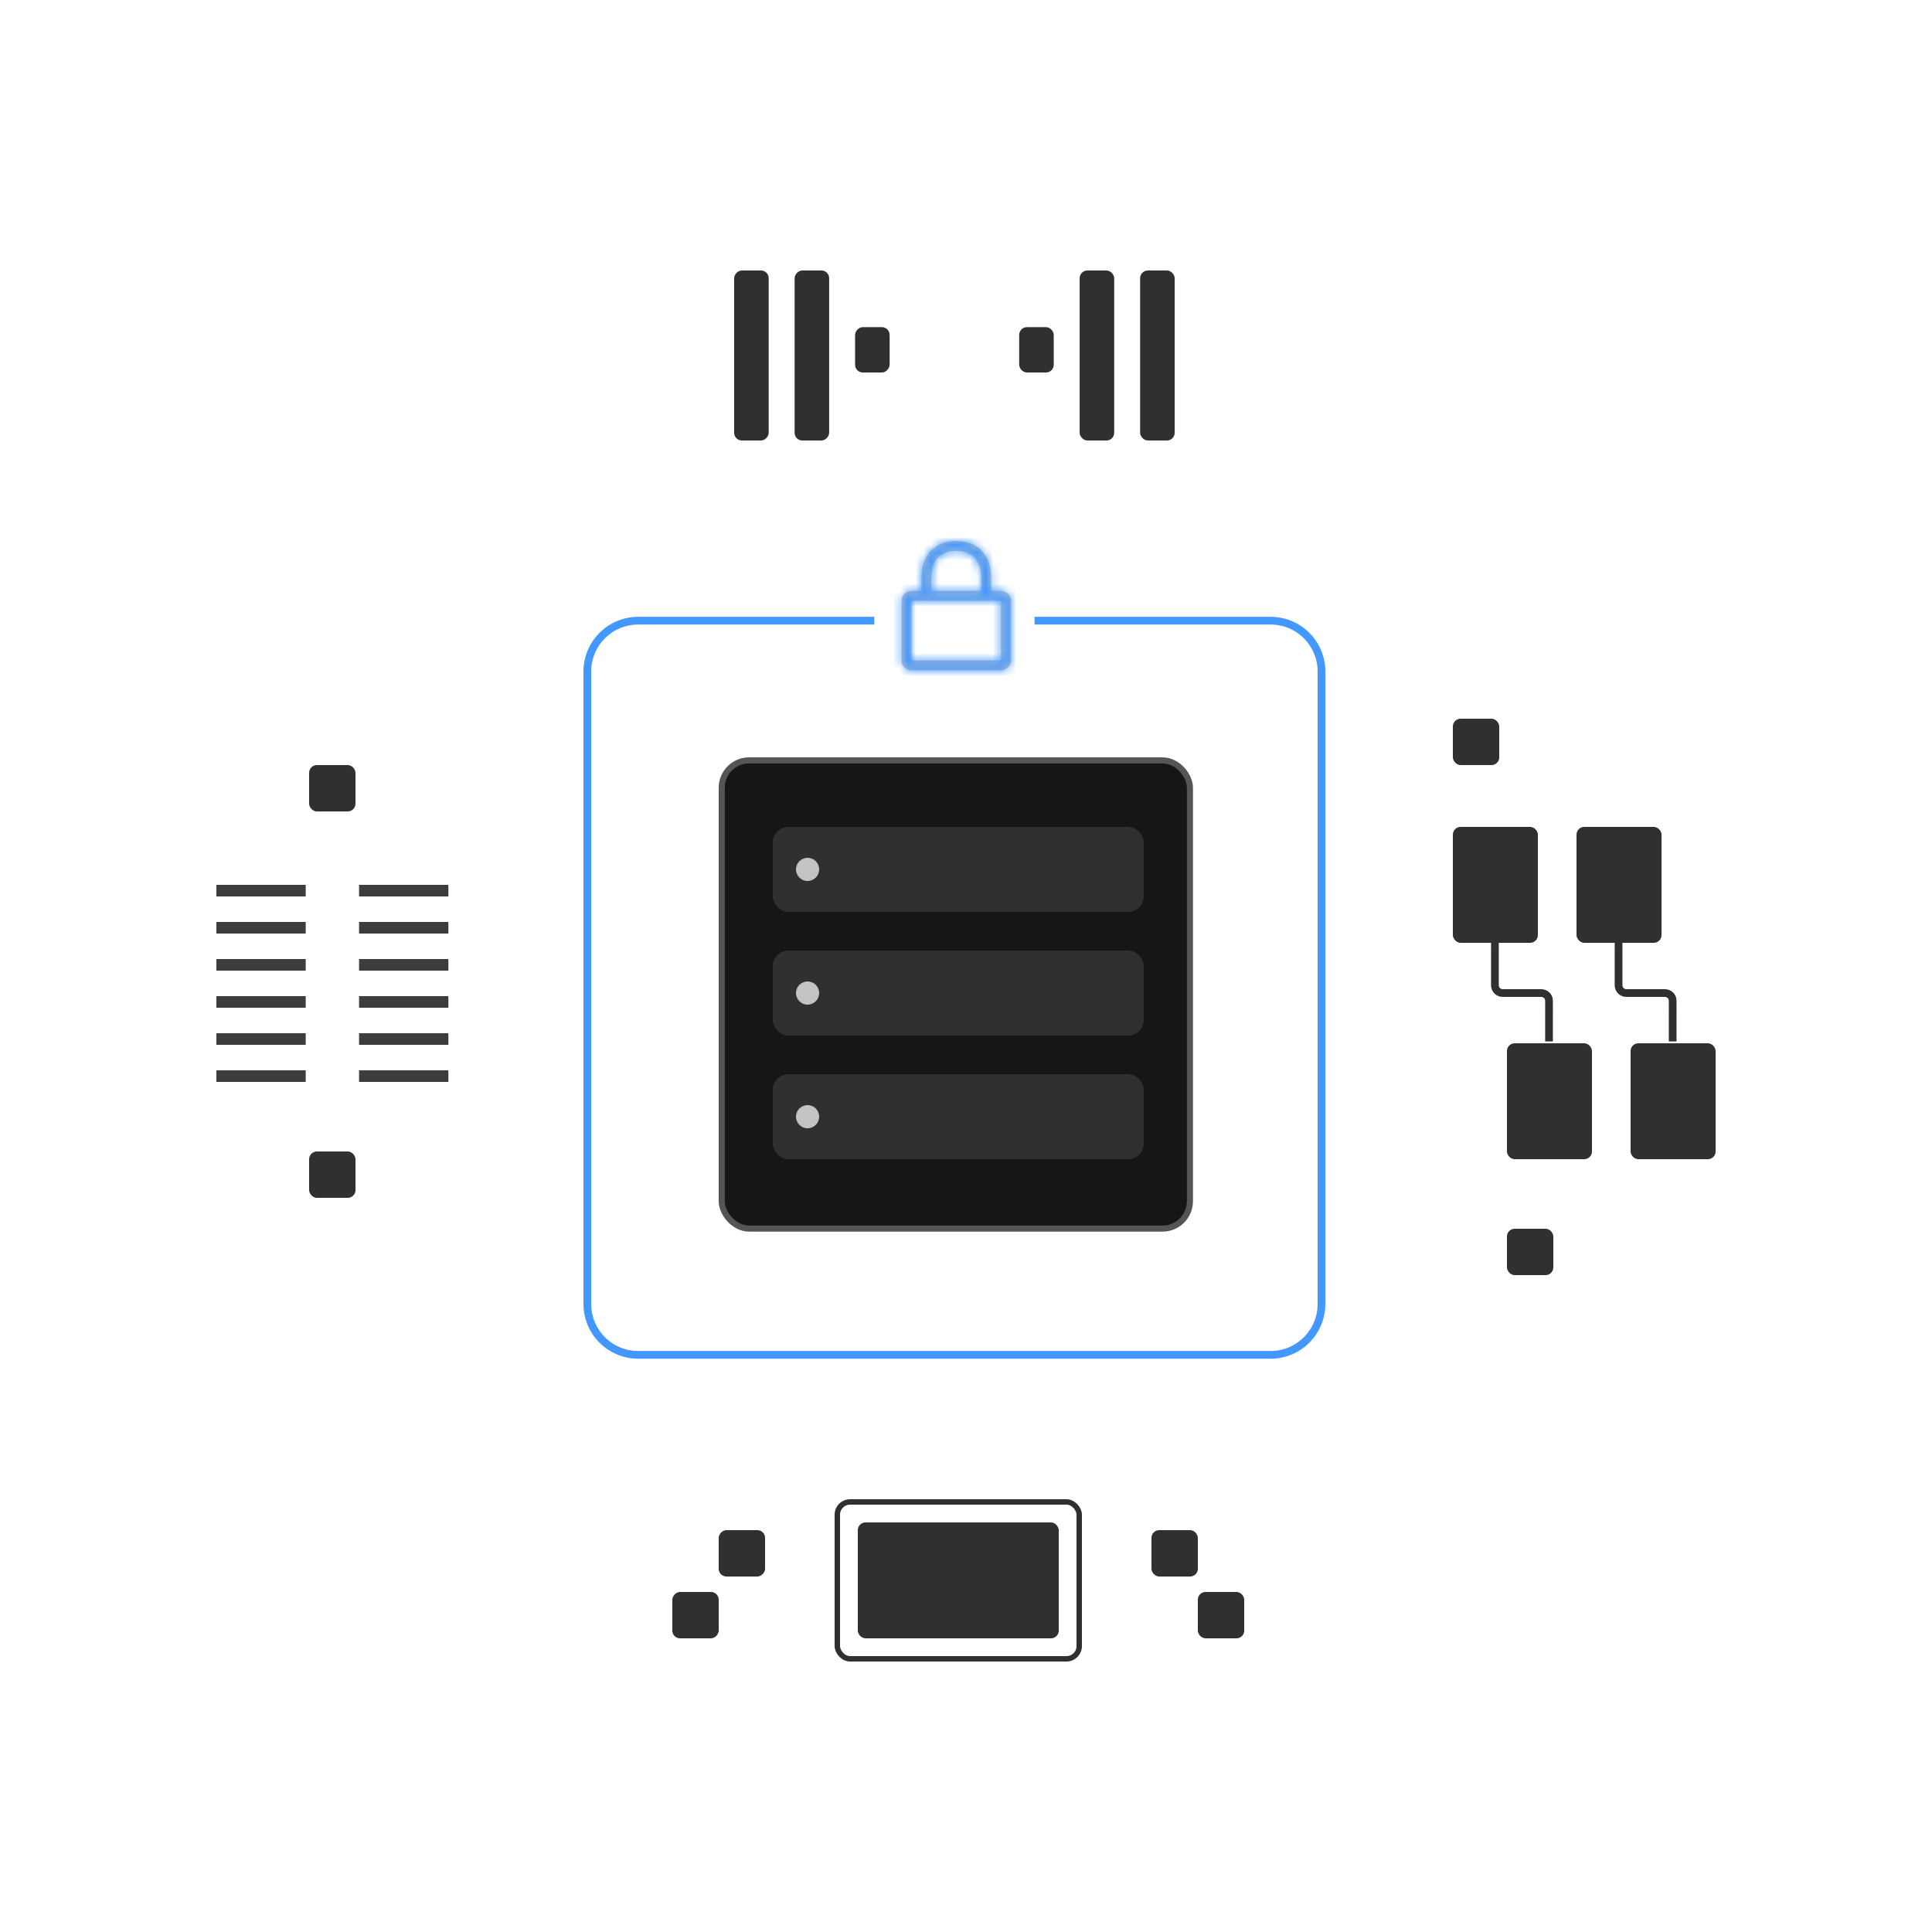 <svg width="250" height="250" viewBox="0 0 250 250" fill="none" xmlns="http://www.w3.org/2000/svg">
<mask id="path-1-inside-1_1379_136" fill="white">
<path fill-rule="evenodd" clip-rule="evenodd" d="M120.526 74.704C120.526 73.578 120.837 72.735 121.353 72.18C121.862 71.632 122.642 71.286 123.743 71.286C124.843 71.286 125.622 71.631 126.13 72.178C126.645 72.732 126.956 73.573 126.956 74.7V76.458H120.526V74.704ZM119.24 76.458V74.704C119.24 73.348 119.617 72.159 120.411 71.305C121.211 70.444 122.361 70 123.743 70C125.124 70 126.273 70.442 127.073 71.303C127.866 72.157 128.242 73.344 128.242 74.7V76.458H129.528C130.238 76.458 130.813 77.033 130.813 77.744V85.459C130.813 86.17 130.238 86.745 129.528 86.745H117.954C117.244 86.745 116.668 86.17 116.668 85.459V77.744C116.668 77.033 117.244 76.458 117.954 76.458H119.24ZM117.954 77.744H129.528V85.459H117.954V77.744Z"/>
</mask>
<path fill-rule="evenodd" clip-rule="evenodd" d="M120.526 74.704C120.526 73.578 120.837 72.735 121.353 72.18C121.862 71.632 122.642 71.286 123.743 71.286C124.843 71.286 125.622 71.631 126.13 72.178C126.645 72.732 126.956 73.573 126.956 74.7V76.458H120.526V74.704ZM119.24 76.458V74.704C119.24 73.348 119.617 72.159 120.411 71.305C121.211 70.444 122.361 70 123.743 70C125.124 70 126.273 70.442 127.073 71.303C127.866 72.157 128.242 73.344 128.242 74.7V76.458H129.528C130.238 76.458 130.813 77.033 130.813 77.744V85.459C130.813 86.17 130.238 86.745 129.528 86.745H117.954C117.244 86.745 116.668 86.17 116.668 85.459V77.744C116.668 77.033 117.244 76.458 117.954 76.458H119.24ZM117.954 77.744H129.528V85.459H117.954V77.744Z" fill="#C1C1C1"/>
<path d="M121.353 72.18L120.411 71.305L120.411 71.305L121.353 72.18ZM126.13 72.178L125.188 73.053L125.188 73.053L126.13 72.178ZM126.956 76.458V77.744H128.242V76.458H126.956ZM120.526 76.458H119.24V77.744H120.526V76.458ZM119.24 76.458V77.744H120.526V76.458H119.24ZM120.411 71.305L121.353 72.18L121.353 72.18L120.411 71.305ZM127.073 71.303L126.13 72.178L126.13 72.178L127.073 71.303ZM128.242 76.458H126.956V77.744H128.242V76.458ZM117.954 77.744V76.458H116.668V77.744H117.954ZM129.528 77.744H130.813V76.458H129.528V77.744ZM129.528 85.459V86.745H130.813V85.459H129.528ZM117.954 85.459H116.668V86.745H117.954V85.459ZM120.526 74.704H121.812C121.812 73.808 122.057 73.312 122.295 73.055L121.353 72.18L120.411 71.305C119.618 72.159 119.24 73.347 119.24 74.704H120.526ZM121.353 72.18L122.295 73.055C122.515 72.819 122.925 72.572 123.743 72.572V71.286V70C122.36 70 121.21 70.444 120.411 71.305L121.353 72.18ZM123.743 71.286V72.572C124.562 72.572 124.97 72.819 125.188 73.053L126.13 72.178L127.073 71.303C126.274 70.443 125.125 70 123.743 70V71.286ZM126.13 72.178L125.188 73.053C125.425 73.308 125.67 73.803 125.67 74.7H126.956H128.242C128.242 73.344 127.865 72.156 127.073 71.303L126.13 72.178ZM126.956 74.7H125.67V76.458H126.956H128.242V74.7H126.956ZM126.956 76.458V75.172H120.526V76.458V77.744H126.956V76.458ZM120.526 76.458H121.812V74.704H120.526H119.24V76.458H120.526ZM119.24 76.458H120.526V74.704H119.24H117.954V76.458H119.24ZM119.24 74.704H120.526C120.526 73.577 120.838 72.735 121.353 72.18L120.411 71.305L119.468 70.43C118.397 71.584 117.954 73.118 117.954 74.704H119.24ZM120.411 71.305L121.353 72.18C121.862 71.632 122.642 71.286 123.743 71.286V70V68.714C122.08 68.714 120.559 69.255 119.468 70.43L120.411 71.305ZM123.743 70V71.286C124.844 71.286 125.623 71.631 126.13 72.178L127.073 71.303L128.015 70.428C126.924 69.254 125.404 68.714 123.743 68.714V70ZM127.073 71.303L126.13 72.178C126.645 72.732 126.956 73.573 126.956 74.7H128.242H129.528C129.528 73.116 129.087 71.582 128.015 70.428L127.073 71.303ZM128.242 74.7H126.956V76.458H128.242H129.528V74.7H128.242ZM128.242 76.458V77.744H129.528V76.458V75.172H128.242V76.458ZM129.528 76.458V77.744L129.528 77.744H130.813H132.099C132.099 76.323 130.948 75.172 129.528 75.172V76.458ZM130.813 77.744H129.528V85.459H130.813H132.099V77.744H130.813ZM130.813 85.459H129.528L129.528 85.459V86.745V88.031C130.948 88.031 132.099 86.88 132.099 85.459H130.813ZM129.528 86.745V85.459H117.954V86.745V88.031H129.528V86.745ZM117.954 86.745V85.459L117.954 85.459H116.668H115.382C115.382 86.88 116.534 88.031 117.954 88.031V86.745ZM116.668 85.459H117.954V77.744H116.668H115.382V85.459H116.668ZM116.668 77.744H117.954L117.954 77.744V76.458V75.172C116.534 75.172 115.382 76.323 115.382 77.744H116.668ZM117.954 76.458V77.744H119.24V76.458V75.172H117.954V76.458ZM117.954 77.744V79.03H129.528V77.744V76.458H117.954V77.744ZM129.528 77.744H128.242V85.459H129.528H130.813V77.744H129.528ZM129.528 85.459V84.173H117.954V85.459V86.745H129.528V85.459ZM117.954 85.459H119.24V77.744H117.954H116.668V85.459H117.954Z" fill="#4398FF" mask="url(#path-1-inside-1_1379_136)"/>
<path d="M133.868 80.316H164.42C168.054 80.316 171 83.262 171 86.896V168.736C171 172.37 168.054 175.316 164.42 175.316H82.58C78.946 175.316 76 172.37 76 168.736V86.896C76 83.262 78.946 80.316 82.58 80.316H113.132" stroke="#4398FF"/>
<rect x="93.393" y="98.393" width="60.584" height="60.584" rx="3.541" fill="#161616" stroke="#555555" stroke-width="0.787"/>
<rect x="100" y="107" width="48" height="11" rx="2" fill="#303030"/>
<rect x="100" y="123" width="48" height="11" rx="2" fill="#303030"/>
<rect x="100" y="139" width="48" height="11" rx="2" fill="#303030"/>
<circle cx="104.5" cy="112.5" r="1.5" fill="#C3C3C3"/>
<circle cx="104.5" cy="128.5" r="1.5" fill="#C3C3C3"/>
<circle cx="104.5" cy="144.5" r="1.5" fill="#C3C3C3"/>
<line x1="46.461" y1="115.25" x2="58.021" y2="115.25" stroke="#3D3D3D" stroke-width="1.5"/>
<line x1="46.461" y1="124.85" x2="58.021" y2="124.85" stroke="#3D3D3D" stroke-width="1.5"/>
<line x1="46.461" y1="134.45" x2="58.021" y2="134.45" stroke="#3D3D3D" stroke-width="1.5"/>
<line x1="46.461" y1="129.65" x2="58.021" y2="129.65" stroke="#3D3D3D" stroke-width="1.5"/>
<line x1="46.461" y1="120.05" x2="58.021" y2="120.05" stroke="#3D3D3D" stroke-width="1.5"/>
<line x1="46.461" y1="139.25" x2="58.021" y2="139.25" stroke="#3D3D3D" stroke-width="1.5"/>
<line x1="28" y1="115.25" x2="39.56" y2="115.25" stroke="#3D3D3D" stroke-width="1.5"/>
<line x1="28" y1="124.85" x2="39.56" y2="124.85" stroke="#3D3D3D" stroke-width="1.5"/>
<line x1="28" y1="134.45" x2="39.56" y2="134.45" stroke="#3D3D3D" stroke-width="1.5"/>
<line x1="28" y1="129.65" x2="39.56" y2="129.65" stroke="#3D3D3D" stroke-width="1.5"/>
<line x1="28" y1="120.05" x2="39.56" y2="120.05" stroke="#3D3D3D" stroke-width="1.5"/>
<line x1="28" y1="139.25" x2="39.56" y2="139.25" stroke="#3D3D3D" stroke-width="1.5"/>
<rect x="188" y="107" width="11" height="15" rx="1" fill="#303030"/>
<rect x="204" y="107" width="11" height="15" rx="1" fill="#303030"/>
<rect x="195" y="135" width="11" height="15" rx="1" fill="#303030"/>
<rect x="211" y="135" width="11" height="15" rx="1" fill="#303030"/>
<path d="M193.442 121.763L193.441 127.5C193.441 128.052 193.889 128.5 194.441 128.5L199.444 128.5C199.997 128.5 200.445 128.948 200.444 129.5L200.442 134.763" stroke="#303030"/>
<path d="M209.442 121.763L209.441 127.5C209.441 128.052 209.889 128.5 210.441 128.5L215.444 128.5C215.997 128.5 216.445 128.948 216.444 129.5L216.442 134.763" stroke="#303030"/>
<rect width="4.471" height="22" rx="1" transform="matrix(-1 0 0 1 107.293 35)" fill="#303030"/>
<rect width="4.471" height="5.867" rx="1" transform="matrix(-1 0 0 1 115.117 42.333)" fill="#303030"/>
<rect width="4.471" height="22" rx="1" transform="matrix(-1 0 0 1 99.469 35)" fill="#303030"/>
<rect x="139.707" y="35" width="4.471" height="22" rx="1" fill="#303030"/>
<rect x="131.883" y="42.333" width="4.471" height="5.867" rx="1" fill="#303030"/>
<rect x="147.531" y="35" width="4.471" height="22" rx="1" fill="#303030"/>
<rect x="111" y="197" width="26" height="15" rx="1" fill="#303030"/>
<rect x="108.35" y="194.35" width="31.3" height="20.3" rx="1.65" stroke="#303030" stroke-width="0.7"/>
<rect x="149" y="198" width="6" height="6" rx="1" fill="#303030"/>
<rect x="155" y="206" width="6" height="6" rx="1" fill="#303030"/>
<rect width="6" height="6" rx="1" transform="matrix(-1 0 0 1 99 198)" fill="#303030"/>
<rect width="6" height="6" rx="1" transform="matrix(-1 0 0 1 93 206)" fill="#303030"/>
<rect x="195" y="159" width="6" height="6" rx="1" fill="#303030"/>
<rect x="188" y="93" width="6" height="6" rx="1" fill="#303030"/>
<rect x="40" y="99" width="6" height="6" rx="1" fill="#303030"/>
<rect x="40" y="149" width="6" height="6" rx="1" fill="#303030"/>
</svg>
